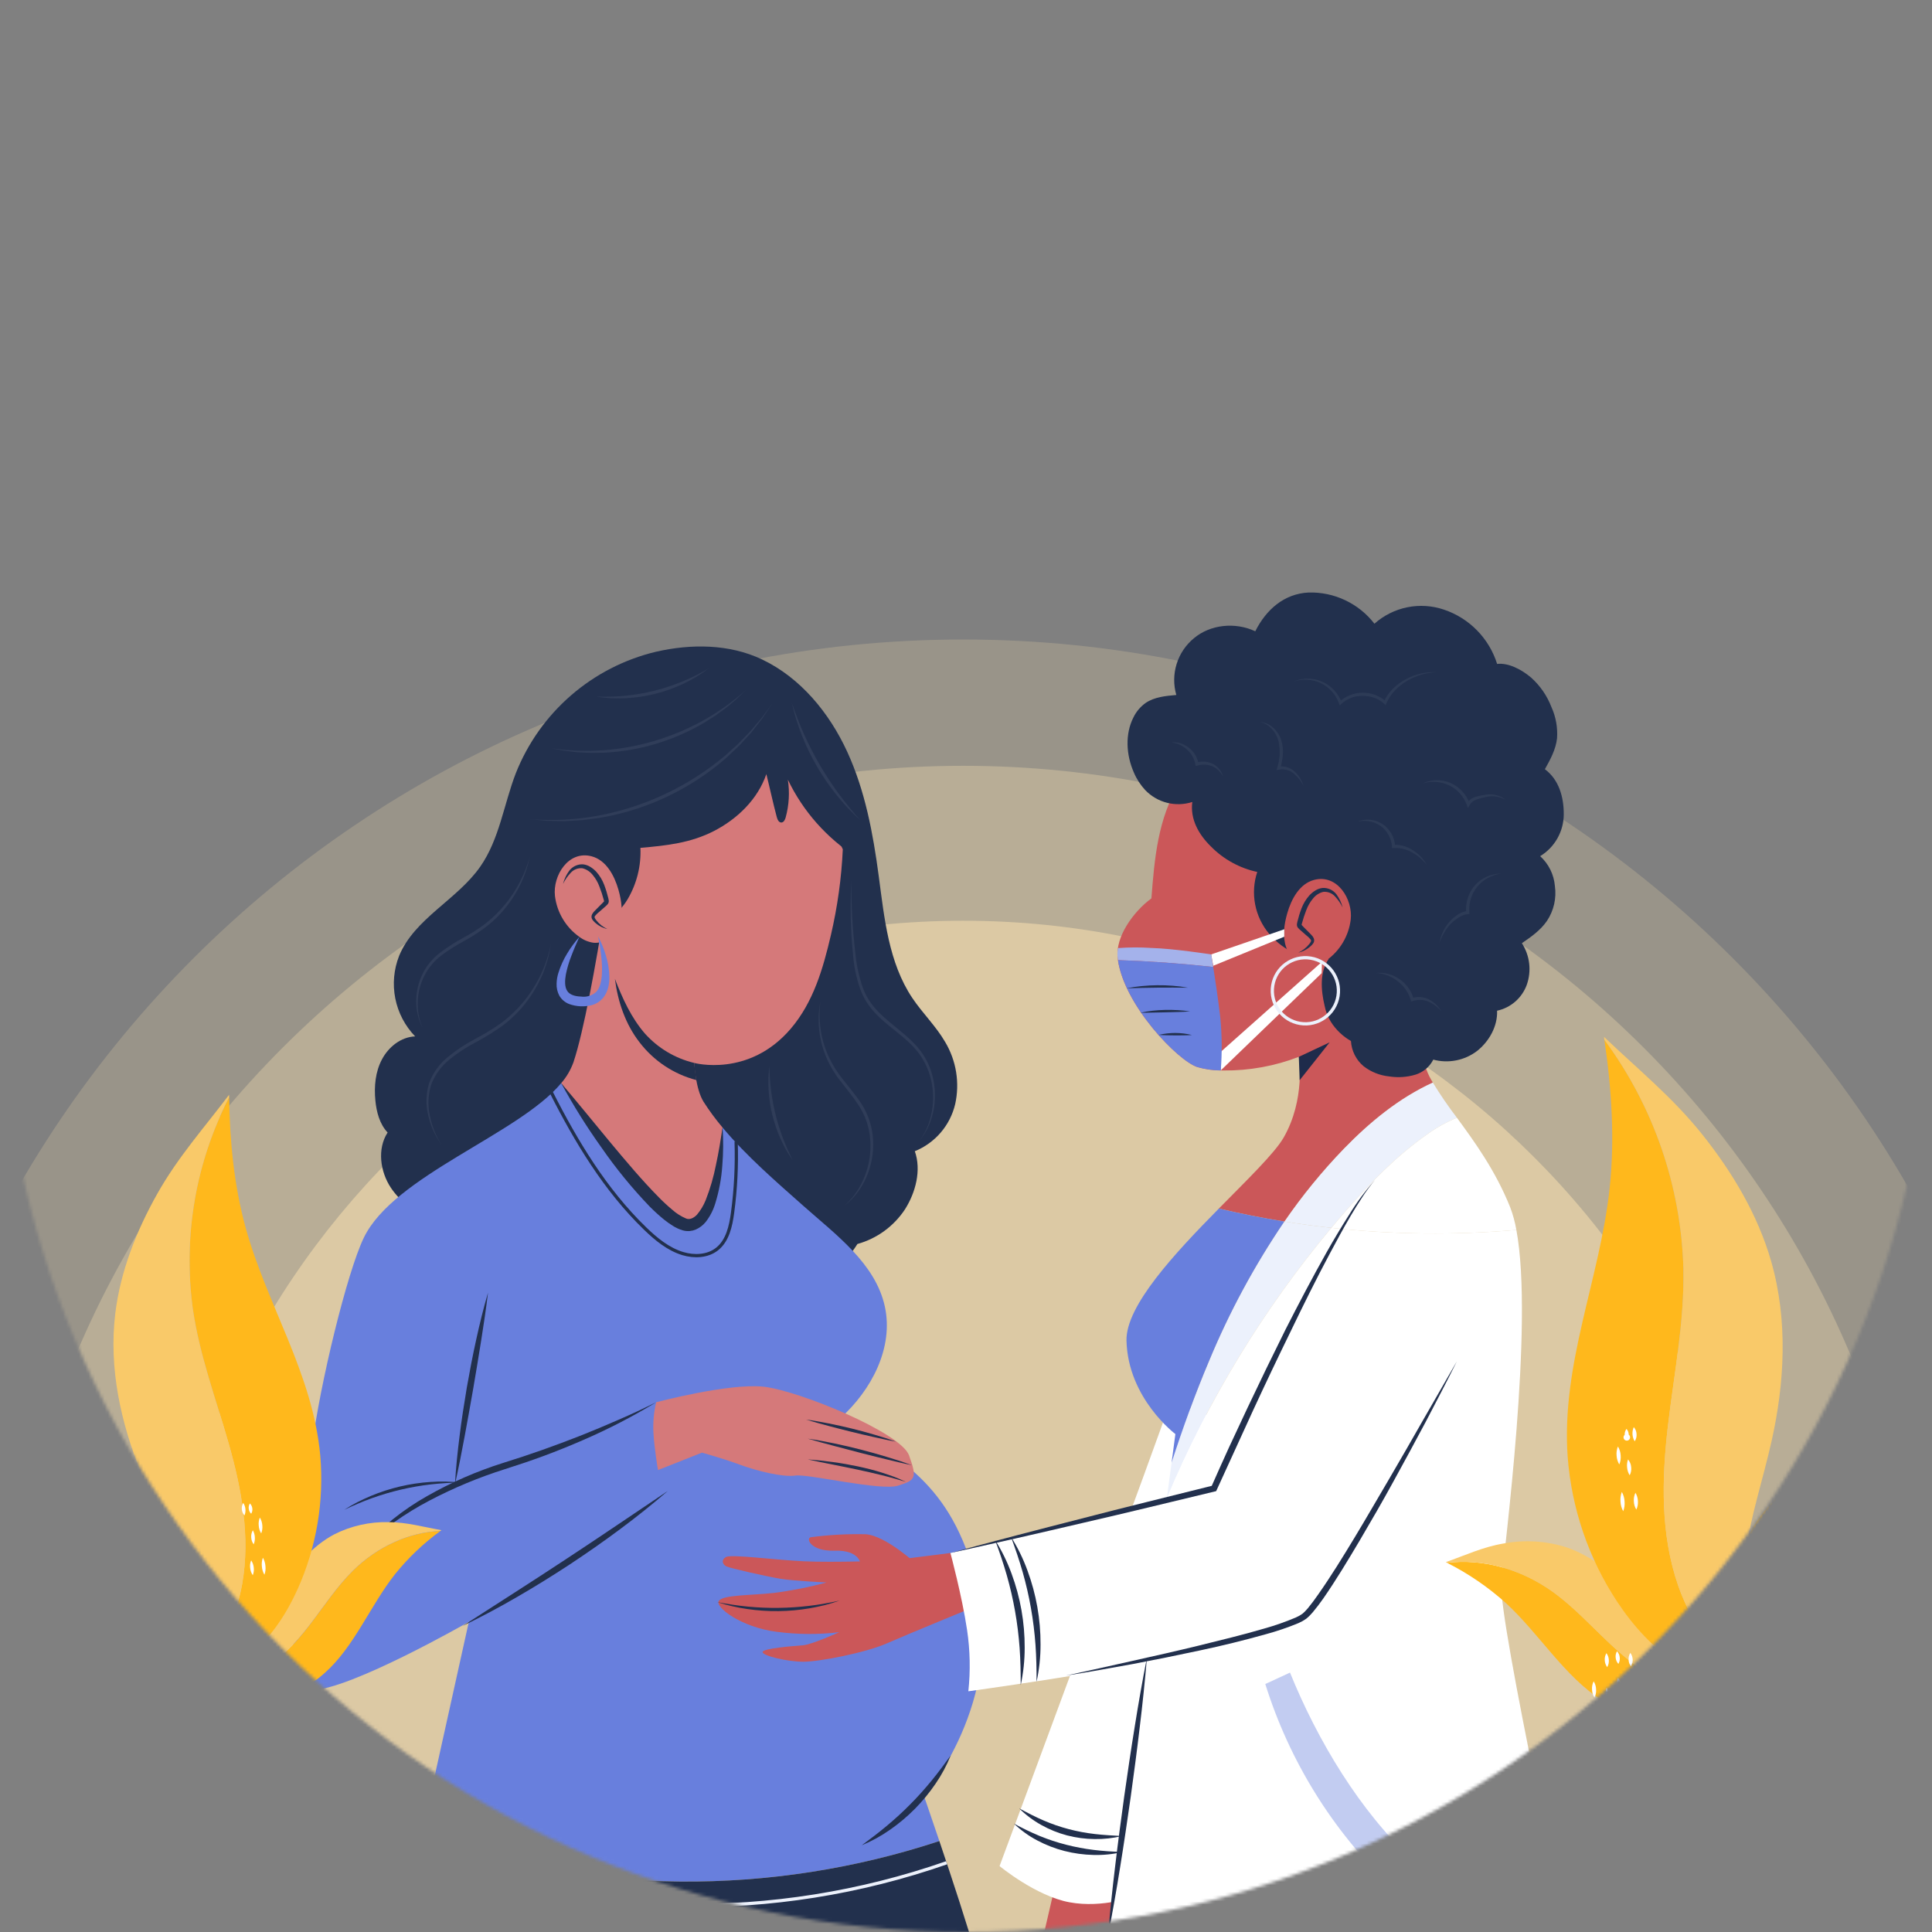 <?xml version="1.0" encoding="UTF-8"?> <svg xmlns="http://www.w3.org/2000/svg" width="600" height="600" viewBox="0 0 600 600" fill="none"><rect x="0" y="0" width="600" height="600" fill="#808080" stroke="none"/> <mask id="mask0_638_205" style="mask-type:alpha" maskUnits="userSpaceOnUse" x="0" y="0" width="600" height="600"> <circle cx="300" cy="300" r="300" fill="#C4C4C4"></circle> </mask> <g mask="url(#mask0_638_205)"> <path opacity="0.2" d="M299.119 874.844C485.857 874.844 637.238 723.463 637.238 536.725C637.238 349.987 485.857 198.606 299.119 198.606C112.381 198.606 -39 349.987 -39 536.725C-39 723.463 112.381 874.844 299.119 874.844Z" fill="#FFE6B3"></path> <path opacity="0.3" d="M299.119 835.622C464.195 835.622 598.016 701.801 598.016 536.725C598.016 371.649 464.195 237.828 299.119 237.828C134.042 237.828 0.222 371.649 0.222 536.725C0.222 701.801 134.042 835.622 299.119 835.622Z" fill="#FFE6B3"></path> <path opacity="0.5" d="M299.119 787.509C437.623 787.509 549.903 675.229 549.903 536.725C549.903 398.221 437.623 285.941 299.119 285.941C160.615 285.941 48.335 398.221 48.335 536.725C48.335 675.229 160.615 787.509 299.119 787.509Z" fill="#FFE6B3"></path> <path d="M134.585 378.258C129.193 376.84 124.503 373.504 121.394 368.876C118.055 363.864 117.089 356.762 120.376 351.715C117.907 349.084 116.926 345.382 116.576 341.791C116.148 337.413 116.567 332.83 118.644 328.954C120.722 325.077 124.529 322.047 128.924 321.861C125.782 318.606 123.643 314.516 122.762 310.08C121.881 305.643 122.295 301.046 123.955 296.838C128.754 285.221 141.934 279.456 149.139 269.156C155.097 260.64 156.452 249.832 160.189 240.133C163.879 230.817 169.757 222.527 177.327 215.962C184.897 209.397 193.935 204.751 203.679 202.416C214.612 199.905 226.478 199.962 236.612 204.773C248.627 210.477 257.579 221.412 263.129 233.499C268.678 245.586 271.135 258.846 272.894 272.03C274.645 285.146 275.964 298.946 283.33 309.938C286.495 314.662 290.674 318.677 293.527 323.595C296.991 329.396 298.104 336.301 296.64 342.896C295.869 346.156 294.328 349.185 292.148 351.728C289.968 354.272 287.21 356.257 284.106 357.518C286.174 363.397 284.385 370.288 281.057 375.557C277.596 380.817 272.346 384.645 266.28 386.334C262.465 392.377 257.065 397.257 250.667 400.441C244.755 403.433 238.142 404.782 231.554 405.487C214.498 407.313 197.158 405 180.708 400.139C164.257 395.277 151.191 382.557 134.585 378.258Z" fill="#22304D"></path> <path d="M213.945 380.457C221.561 379.732 223.783 362.361 224.403 350.17C222.259 347.635 220.285 344.959 218.497 342.161C215.999 338.194 215.566 330.096 215.566 330.096C215.566 330.096 232.534 334.753 245.571 319.478C252.584 311.261 255.587 300.91 258.045 290.39C260.088 281.644 261.325 272.729 261.739 263.757L245.047 227.983L192.863 248.168C192.863 248.168 184.493 310.691 178.093 329.891C177.237 332.274 175.943 334.477 174.278 336.385C185.307 352.876 205.574 381.255 213.945 380.457Z" fill="#D5797A"></path> <path d="M303.335 491.65C295.319 459.612 278.639 453.414 260.898 440.491C270.653 431.766 277.604 418.502 274.788 405.721C271.848 392.381 259.687 383.536 249.471 374.469C241.426 367.329 231.818 359.049 224.403 350.17C223.783 362.361 221.561 379.732 213.945 380.457C205.574 381.255 185.307 352.876 174.278 336.385C160.984 352.332 122.321 365.068 112.984 384.385C107.798 395.115 99.324 429.829 96.863 449.521C94.401 469.213 85.047 524.844 96.863 524.844C108.678 524.844 145.601 503.675 145.601 503.675L130.829 570.359C182.847 588.513 239.402 589.004 291.727 571.755C289.017 563.73 286.981 557.877 286.981 557.877C286.981 557.877 312.453 528.093 303.335 491.65Z" fill="#687FDD"></path> <path d="M130.829 570.359L122.451 608.18H303.351C300.632 598.467 295.519 582.982 291.728 571.755C239.402 589.004 182.848 588.513 130.829 570.359V570.359Z" fill="#22304D"></path> <path d="M181.487 288.588C184.243 288.078 186.86 286.99 189.166 285.397C191.472 283.804 193.415 281.742 194.868 279.345C197.744 274.507 199.142 268.933 198.887 263.31C207.05 262.598 214.476 261.812 221.76 258.059C229.045 254.305 235.352 248.162 237.996 240.406C239.128 244.937 240.033 249.227 241.232 253.741C241.438 254.514 241.857 255.458 242.657 255.439C243.401 255.422 243.8 254.573 243.998 253.857C245.047 250.039 245.278 246.043 244.676 242.13C249.377 251.928 256.71 260.226 265.855 266.097C264.675 257.307 262.901 249.025 259.169 240.98C255.056 232.113 248.953 223.511 239.919 219.779C232.09 216.545 223.129 217.433 214.992 219.786C209.672 221.171 204.67 223.57 200.26 226.851C193.961 231.819 189.924 239.102 186.82 246.499C182.433 256.612 179.884 267.426 179.292 278.434C179.279 281.938 180.028 285.403 181.487 288.588V288.588Z" fill="#22304D"></path> <path d="M172.345 278.234C172.649 280.767 173.482 283.209 174.789 285.401C176.096 287.592 177.849 289.485 179.933 290.957C181.21 291.922 182.712 292.548 184.297 292.775C187.871 293.135 191.193 290.293 192.383 286.904C193.573 283.514 193.047 279.759 192.059 276.305C190.783 271.84 188.222 267.119 183.732 265.932C176.494 264.019 171.634 271.97 172.345 278.234Z" fill="#D5797A"></path> <path d="M174.854 274.51C175.223 273.045 175.869 271.664 176.757 270.441C177.251 269.784 177.898 269.257 178.641 268.905C179.385 268.553 180.203 268.388 181.024 268.423C181.858 268.507 182.66 268.786 183.365 269.238C184.046 269.661 184.667 270.174 185.212 270.762C186.245 271.936 187.061 273.285 187.621 274.745C188.153 276.151 188.594 277.588 188.944 279.05C189.006 279.276 189.046 279.508 189.062 279.742C189.081 280.078 188.993 280.411 188.81 280.694C188.544 281.031 188.24 281.335 187.905 281.603C187.359 282.097 186.803 282.58 186.244 283.059C185.708 283.467 185.219 283.934 184.786 284.449C184.72 284.538 184.679 284.642 184.665 284.752C184.652 284.862 184.667 284.973 184.71 285.075C184.856 285.367 185.039 285.639 185.254 285.885C186.157 287.018 187.315 287.923 188.633 288.524C187.152 288.186 185.788 287.457 184.684 286.412C184.376 286.139 184.11 285.823 183.893 285.474C183.769 285.246 183.701 284.991 183.696 284.731C183.69 284.471 183.747 284.214 183.86 283.98C184.053 283.595 184.311 283.246 184.624 282.95L185.398 282.158C185.911 281.63 186.428 281.106 186.955 280.592C187.183 280.388 187.395 280.165 187.588 279.927C187.609 279.873 187.595 279.915 187.594 279.827C187.572 279.695 187.539 279.566 187.496 279.439C187.126 278.047 186.678 276.677 186.153 275.335C185.677 274.035 184.981 272.825 184.098 271.759C183.29 270.714 182.156 269.97 180.876 269.645C180.222 269.58 179.563 269.666 178.947 269.894C178.332 270.123 177.776 270.489 177.324 270.965C176.32 272.01 175.486 273.206 174.854 274.51V274.51Z" fill="#22304D"></path> <path d="M185.744 290.824C186.752 292.71 187.565 294.694 188.169 296.746C188.815 298.838 189.176 301.008 189.242 303.197C189.283 304.354 189.165 305.51 188.892 306.635C188.598 307.865 188.029 309.012 187.228 309.99C186.361 310.994 185.224 311.728 183.953 312.107C181.583 312.752 179.072 312.649 176.762 311.813C175.472 311.318 174.39 310.396 173.695 309.202C173.089 308.05 172.8 306.757 172.858 305.457C172.888 304.299 173.085 303.151 173.443 302.049C174.095 299.965 175.002 297.97 176.144 296.109C177.244 294.277 178.512 292.552 179.933 290.957C179.059 292.895 178.206 294.811 177.48 296.76C176.727 298.652 176.145 300.607 175.738 302.603C175.391 304.517 175.34 306.534 176.158 307.739C176.89 308.923 178.57 309.451 180.462 309.493C181.291 309.611 182.135 309.546 182.935 309.303C183.736 309.06 184.474 308.645 185.098 308.087C186.226 306.967 186.699 305.053 186.891 303.115C187.037 301.09 186.98 299.055 186.721 297.041C186.509 294.976 186.141 292.912 185.744 290.824Z" fill="#687FDD"></path> <path d="M215.566 330.096C209.655 328.676 204.316 325.488 200.263 320.956C196.017 316.041 193.304 310.048 190.962 303.99C191.886 311.112 194.221 318.058 198.633 323.723C203.037 329.475 209.235 333.593 216.245 335.421" fill="#22304D"></path> <g opacity="0.26"> <path opacity="0.26" d="M164.398 254.388C171.671 254.984 178.99 254.596 186.158 253.233C200.504 250.485 213.909 244.116 225.102 234.732L229.159 231.087L232.956 227.165L236.497 223.003L239.746 218.596L236.71 223.164L233.327 227.491L229.607 231.54L225.608 235.32C214.48 245.057 200.872 251.521 186.294 253.994L180.837 254.705L175.349 255.031L169.857 254.92L164.398 254.388Z" fill="#ECF1FC"></path> <path opacity="0.26" d="M245.938 218.386C247.09 221.735 248.351 225.032 249.801 228.242C252.696 234.661 256.256 240.759 260.423 246.435L262.012 248.547L263.667 250.609L265.359 252.647C265.948 253.305 266.53 253.971 267.105 254.646C266.452 254.049 265.805 253.443 265.164 252.829L263.295 250.935L261.519 248.951L259.808 246.908C255.343 241.353 251.731 235.164 249.09 228.544C247.762 225.25 246.708 221.853 245.938 218.386V218.386Z" fill="#ECF1FC"></path> <path opacity="0.26" d="M231.607 214.331L228.661 217.166L225.526 219.802L222.209 222.211L218.749 224.418C209.272 230.03 198.566 233.237 187.565 233.761L183.461 233.819L179.365 233.63L175.298 233.151L171.278 232.402L175.33 232.885L179.395 233.136L183.46 233.182L187.518 232.987C198.345 232.163 208.867 229.012 218.364 223.749C223.111 221.105 227.552 217.947 231.607 214.331Z" fill="#ECF1FC"></path> <path opacity="0.26" d="M219.977 207.646C217.535 209.511 214.898 211.104 212.112 212.399C206.52 215.028 200.467 216.536 194.295 216.839L191.99 216.889L189.687 216.838L187.395 216.644C186.634 216.55 185.876 216.445 185.12 216.329C185.886 216.335 186.65 216.351 187.41 216.377L189.694 216.344L191.971 216.253L194.238 216.065C200.272 215.461 206.188 213.988 211.801 211.692C214.613 210.528 217.345 209.176 219.977 207.646Z" fill="#ECF1FC"></path> <path opacity="0.26" d="M264.407 273.577C264.346 281.074 264.76 288.567 265.645 296.012C265.989 299.715 266.782 303.362 268.007 306.873C268.656 308.592 269.536 310.215 270.622 311.697C271.731 313.171 272.986 314.529 274.368 315.75C277.099 318.263 280.175 320.448 282.921 323.076C284.316 324.382 285.562 325.838 286.638 327.416C287.687 329.017 288.528 330.745 289.139 332.559C289.724 334.372 290.108 336.245 290.283 338.142C290.427 340.036 290.367 341.94 290.106 343.821C289.796 345.689 289.282 347.517 288.573 349.272C287.828 351.003 286.87 352.635 285.723 354.13C286.774 352.581 287.647 350.919 288.324 349.174C288.952 347.42 289.385 345.603 289.616 343.755C289.822 341.911 289.833 340.05 289.649 338.204C289.434 336.367 289.017 334.559 288.406 332.813C287.765 331.087 286.929 329.439 285.914 327.903C284.862 326.387 283.646 324.991 282.289 323.741C279.589 321.195 276.502 319.043 273.689 316.494C272.268 315.217 270.98 313.8 269.844 312.263C268.722 310.705 267.816 309.002 267.151 307.201C265.908 303.615 265.144 299.882 264.878 296.096C264.119 288.614 263.962 281.084 264.407 273.577V273.577Z" fill="#ECF1FC"></path> <path opacity="0.26" d="M254.783 311.05C254.408 313.952 254.442 316.892 254.883 319.785C255.298 322.663 256.122 325.467 257.33 328.112C257.943 329.421 258.636 330.693 259.404 331.918C260.183 333.136 261.049 334.304 261.948 335.452C263.744 337.75 265.682 339.977 267.321 342.467C268.986 344.966 270.144 347.768 270.731 350.713C271.311 353.648 271.348 356.665 270.84 359.613C270.342 362.547 269.337 365.373 267.871 367.963C266.403 370.533 264.436 372.784 262.086 374.584C264.287 372.656 266.103 370.328 267.437 367.725C270.127 362.551 270.972 356.616 269.832 350.897C269.239 348.077 268.099 345.399 266.477 343.017C264.913 340.585 263.015 338.353 261.224 336.013C259.355 333.701 257.808 331.148 256.623 328.422C255.472 325.686 254.722 322.798 254.395 319.847C254.082 316.912 254.213 313.946 254.783 311.05V311.05Z" fill="#ECF1FC"></path> <path opacity="0.26" d="M238.941 331.075C238.988 333.614 239.165 336.149 239.47 338.67C240.103 343.684 241.322 348.607 243.101 353.338L243.793 355.105L244.55 356.848L245.336 358.585C245.624 359.151 245.904 359.724 246.174 360.304C245.425 359.267 244.765 358.172 244.108 357.071L243.213 355.37L242.384 353.633C240.279 348.929 239.032 343.886 238.701 338.743C238.523 336.185 238.604 333.616 238.941 331.075V331.075Z" fill="#ECF1FC"></path> <path opacity="0.26" d="M171.073 293.251C170.602 296.533 169.708 299.741 168.414 302.794C167.085 305.847 165.385 308.725 163.355 311.364C161.314 314.009 158.93 316.371 156.266 318.387C153.576 320.335 150.753 322.094 147.819 323.651C144.915 325.156 142.171 326.95 139.628 329.006C137.105 331.042 135.154 333.699 133.967 336.715C132.959 339.816 132.789 343.128 133.475 346.316C134.068 349.555 135.29 352.647 137.073 355.417C135.11 352.727 133.721 349.663 132.99 346.414C132.187 343.134 132.271 339.7 133.233 336.463C134.392 333.272 136.395 330.455 139.028 328.311C141.599 326.189 144.379 324.333 147.325 322.773C150.237 321.263 153.04 319.553 155.715 317.655C158.326 315.692 160.688 313.418 162.75 310.884C166.904 305.762 169.759 299.713 171.073 293.251V293.251Z" fill="#ECF1FC"></path> <path opacity="0.26" d="M164.541 266.017C163.976 268.801 163.092 271.51 161.904 274.091C160.694 276.675 159.198 279.115 157.445 281.366C155.697 283.634 153.681 285.68 151.439 287.461C149.19 289.215 146.802 290.784 144.299 292.152C141.821 293.464 139.444 294.96 137.188 296.625C134.965 298.301 133.144 300.452 131.857 302.92C130.571 305.389 129.85 308.113 129.749 310.895C129.677 312.294 129.758 313.697 129.994 315.078C130.248 316.464 130.645 317.82 131.179 319.125C129.899 316.567 129.24 313.743 129.255 310.883C129.271 307.998 129.927 305.152 131.175 302.551C132.447 299.942 134.311 297.666 136.618 295.905C138.892 294.185 141.293 292.637 143.799 291.277C146.274 289.96 148.639 288.444 150.869 286.744C153.065 285.012 155.068 283.047 156.842 280.883C160.426 276.525 163.05 271.459 164.541 266.017V266.017Z" fill="#ECF1FC"></path> </g> <path d="M174.279 336.385C179.38 342.382 184.306 348.46 189.28 354.473C194.27 360.458 199.278 366.449 204.66 371.897C205.98 373.245 207.369 374.524 208.82 375.729C210.088 376.865 211.538 377.779 213.111 378.431C214.126 378.842 215.392 378.357 216.469 377.209C217.593 375.859 218.501 374.343 219.16 372.715C220.557 369.154 221.627 365.474 222.357 361.719C223.187 357.922 223.807 354.062 224.404 350.17C224.671 354.112 224.642 358.069 224.317 362.007C224.041 366.02 223.298 369.987 222.104 373.829C221.47 375.904 220.458 377.843 219.118 379.549C218.312 380.522 217.295 381.297 216.143 381.816C215.827 381.943 215.505 382.054 215.178 382.148C214.841 382.211 214.5 382.267 214.159 382.315C213.452 382.367 212.742 382.296 212.061 382.104C210.944 381.778 209.88 381.29 208.904 380.657C208.008 380.099 207.145 379.49 206.32 378.831C204.744 377.552 203.238 376.189 201.808 374.748C196.319 369.037 191.297 362.895 186.791 356.381C182.215 349.979 178.036 343.301 174.279 336.385V336.385Z" fill="#22304D"></path> <path d="M203.778 435.484C203.778 435.484 226.259 429.508 237.073 430.646C247.886 431.784 279.758 444.874 282.319 451.989C284.881 459.103 284.311 459.672 278.905 461.38C273.498 463.087 251.017 457.68 247.033 458.249C243.049 458.818 235.081 456.826 229.674 454.834C224.267 452.843 218.006 451.135 218.006 451.135L204.347 456.542C204.347 456.542 203.209 449.997 202.924 444.874C202.763 441.72 203.051 438.558 203.778 435.484V435.484Z" fill="#D5797A"></path> <path d="M250.855 453.235C253.469 453.404 256.067 453.7 258.66 454.055C261.254 454.399 263.832 454.862 266.397 455.394C268.957 455.95 271.506 456.575 274.005 457.373C275.253 457.777 276.494 458.2 277.723 458.653C278.939 459.145 280.154 459.635 281.332 460.209C280.701 460.032 280.075 459.844 279.453 459.65L277.568 459.123C276.315 458.767 275.058 458.43 273.794 458.12C271.267 457.503 268.735 456.91 266.187 456.38C263.645 455.827 261.086 455.341 258.531 454.816C255.974 454.304 253.409 453.815 250.855 453.235Z" fill="#22304D"></path> <path d="M250.855 446.791C253.621 447.17 256.358 447.695 259.086 448.262C261.817 448.819 264.524 449.478 267.225 450.158C269.92 450.862 272.609 451.588 275.272 452.408L279.261 453.655C280.578 454.111 281.904 454.539 283.21 455.032C281.841 454.759 280.489 454.426 279.128 454.131L275.069 453.156C272.361 452.514 269.67 451.815 266.975 451.134L258.907 449.013C256.221 448.29 253.533 447.576 250.855 446.791Z" fill="#22304D"></path> <path d="M250.34 440.865C252.728 441.177 255.092 441.612 257.449 442.078C259.809 442.533 262.149 443.079 264.484 443.639C266.814 444.223 269.14 444.824 271.442 445.514L274.891 446.563C276.029 446.952 277.176 447.311 278.304 447.735C277.116 447.531 275.945 447.268 274.764 447.04L271.248 446.265C268.903 445.753 266.575 445.179 264.244 444.618C261.918 444.034 259.589 443.463 257.274 442.83C254.957 442.208 252.639 441.583 250.34 440.865Z" fill="#22304D"></path> <path d="M143.709 504.94L159.756 494.623C165.093 491.18 170.432 487.746 175.723 484.24C181.034 480.766 186.299 477.221 191.572 473.68L207.397 463.025C202.577 467.191 197.605 471.171 192.482 474.965C187.38 478.778 182.142 482.408 176.831 485.924C171.499 489.409 166.093 492.784 160.572 495.962C155.067 499.163 149.445 502.156 143.709 504.94Z" fill="#22304D"></path> <path d="M203.778 435.484C196.453 439.944 188.824 443.886 180.948 447.282C177.018 449 173.033 450.595 169.013 452.098C167.006 452.86 164.969 453.537 162.944 454.248L156.838 456.25C148.733 458.804 140.872 462.077 133.349 466.03C125.799 469.993 118.809 474.942 112.563 480.748C118.316 474.329 125.078 468.893 132.583 464.655C140.075 460.388 147.998 456.928 156.22 454.331C164.389 451.812 172.4 448.955 180.345 445.834C184.305 444.25 188.247 442.616 192.153 440.892C196.078 439.205 199.941 437.382 203.778 435.484Z" fill="#22304D"></path> <path d="M143.071 460.419C139.94 460.456 136.812 460.65 133.701 461.003C127.502 461.73 121.406 463.16 115.53 465.264L113.335 466.082L111.167 466.976L109.011 467.91C108.306 468.251 107.594 468.582 106.876 468.904C107.541 468.486 108.212 468.075 108.889 467.672L110.957 466.529L113.085 465.497L115.25 464.541C121.101 462.113 127.31 460.658 133.63 460.234C136.776 460.009 139.936 460.071 143.071 460.419V460.419Z" fill="#22304D"></path> <path d="M141.288 460.994C141.575 455.948 142.1 450.93 142.732 445.928C143.352 440.923 144.128 435.941 144.965 430.97C145.839 426.005 146.777 421.051 147.868 416.127C148.947 411.202 150.135 406.298 151.557 401.449C150.958 406.467 150.202 411.446 149.415 416.419C148.64 421.393 147.789 426.352 146.951 431.312C146.076 436.267 145.218 441.224 144.281 446.17C143.357 451.119 142.402 456.065 141.288 460.994Z" fill="#22304D"></path> <path d="M295.261 545.146C294.015 548.26 292.425 551.225 290.52 553.986C286.729 559.562 281.946 564.395 276.409 568.244C273.667 570.176 270.718 571.795 267.615 573.071C270.307 571.088 272.933 569.098 275.455 566.992C277.966 564.876 280.398 562.682 282.687 560.344C285.003 558.033 287.173 555.58 289.264 553.048C291.345 550.506 293.308 547.858 295.261 545.146Z" fill="#22304D"></path> <path d="M171.179 339.194C178.951 354.55 187.964 369.545 200.329 381.517C203.737 384.817 207.524 387.949 212.067 389.317C215.592 390.379 219.698 390.211 222.611 387.958C225.955 385.371 226.945 380.81 227.507 376.619C228.486 369.302 228.857 361.916 228.615 354.538" stroke="#22304D" stroke-width="1.008" stroke-miterlimit="10"></path> <path d="M128.515 575.346C181.518 596.132 240.212 597.252 293.969 578.502" stroke="#ECF1FC" stroke-width="1.008" stroke-miterlimit="10"></path> <path d="M327.86 584.718L322.393 608.324H343.4L347.241 585.96L327.86 584.718Z" fill="#CB5759"></path> <path d="M363.541 434.903C363.541 436.454 310.422 579.527 310.422 579.527C310.422 579.527 321.666 588.833 332.135 590.771C342.604 592.71 352.685 588.833 352.685 588.833L374.785 439.556L363.541 434.903Z" fill="white"></path> <path d="M417.4 356.672C410.603 363.703 404.404 371.288 398.867 379.349C403.715 380.129 408.581 380.786 413.464 381.319C415.048 379.426 416.652 377.549 418.275 375.689C425.814 367.085 433.866 358.821 443.241 352.265C446.098 350.189 449.196 348.465 452.467 347.133C449.774 343.616 447.27 339.958 444.966 336.175C434.517 340.938 425.428 348.415 417.4 356.672Z" fill="#ECF1FC"></path> <path d="M418.275 375.689C416.648 377.546 415.044 379.422 413.464 381.319C432.549 383.413 451.794 383.628 470.921 381.963C470.509 379.574 469.87 377.229 469.013 374.962C464.448 363.55 457.96 354.631 452.466 347.133C449.195 348.465 446.097 350.189 443.24 352.265C433.866 358.821 425.814 367.085 418.275 375.689Z" fill="white"></path> <path d="M398.867 379.349C389.616 392.954 381.78 407.469 375.481 422.668C371.108 433.01 367.307 443.569 363.845 454.248L362.375 465.316C375.113 434.922 392.334 406.609 413.464 381.319C408.583 380.784 403.717 380.128 398.867 379.349Z" fill="#ECF1FC"></path> <path d="M466.252 491.832C467.095 481.297 476.425 411.338 470.921 381.963C451.794 383.628 432.549 383.413 413.464 381.319C392.335 406.609 375.114 434.922 362.375 465.316L343.4 608.18H488.338C488.338 608.18 465.332 503.335 466.252 491.832Z" fill="white"></path> <path d="M417.4 356.672C425.428 348.415 434.516 340.938 444.966 336.175C443.317 333.567 442.259 330.63 441.866 327.57C440.946 316.066 439.105 236.466 439.105 236.466L366.201 243.523C359.633 253.919 358.519 266.733 357.582 278.995C351.849 283.21 346.388 291.012 347.088 297.412C348.664 311.826 365.876 329.542 371.905 331.404C374.551 332.144 377.29 332.496 380.037 332.449C388.01 332.519 395.924 331.08 403.362 328.209C403.362 328.209 405.517 341.373 398.615 353.336C395.874 358.087 387.545 366.177 378.529 375.326C385.258 376.908 392.037 378.249 398.867 379.349C404.404 371.288 410.603 363.703 417.4 356.672V356.672Z" fill="#CB5759"></path> <path d="M398.866 379.349C392.042 378.252 385.262 376.911 378.528 375.326C364.84 389.218 349.564 405.554 349.842 416.373C350.302 434.317 365.026 445.36 365.026 445.36L363.845 454.249C367.307 443.569 371.108 433.01 375.481 422.668C381.78 407.469 389.616 392.954 398.866 379.349V379.349Z" fill="#687FDD"></path> <path d="M390.448 270.79C389.372 274.048 389.149 277.527 389.801 280.896C390.453 284.264 391.957 287.409 394.171 290.031C398.674 295.381 406.046 298.872 412.645 297.79C409.825 301.83 410.187 307.436 411.393 312.448C411.734 314.201 412.396 315.875 413.345 317.387C414.902 319.831 417.032 321.858 419.549 323.293C419.635 324.789 420.024 326.252 420.693 327.593C421.362 328.934 422.296 330.125 423.44 331.094C425.741 332.888 428.503 333.996 431.406 334.29C434.155 334.727 436.967 334.535 439.632 333.729C440.809 333.356 441.901 332.753 442.843 331.954C443.785 331.156 444.559 330.178 445.12 329.078C447.445 329.697 449.881 329.776 452.241 329.308C454.601 328.84 456.823 327.837 458.735 326.377C462.421 323.455 465.129 318.751 464.931 313.885C467.023 313.434 468.965 312.461 470.578 311.055C472.191 309.649 473.421 307.858 474.153 305.848C474.905 303.719 475.159 301.446 474.896 299.204C474.632 296.962 473.857 294.81 472.631 292.914C475.532 290.941 478.461 288.869 480.438 285.968C482.554 282.788 483.425 278.941 482.886 275.159C482.588 271.602 480.954 268.289 478.312 265.888C480.537 264.536 482.378 262.637 483.661 260.372C484.943 258.107 485.624 255.551 485.639 252.948C485.677 247.642 484.182 242.143 479.778 238.89C481.458 235.881 483.17 232.774 483.555 229.277C483.786 225.953 483.188 222.624 481.813 219.589C480.463 216.073 478.294 212.929 475.486 210.419C472.618 207.991 468.525 205.769 464.945 206.191C463.719 202.276 461.584 198.706 458.713 195.774C455.843 192.842 452.319 190.631 448.43 189.323C444.766 188.078 440.837 187.828 437.044 188.596C433.252 189.364 429.73 191.124 426.839 193.697C424.434 190.587 421.328 188.089 417.775 186.406C414.223 184.722 410.323 183.901 406.393 184.009C398.762 184.389 393.187 189.356 389.837 196.049C383.526 193.096 375.82 193.97 370.78 198.21C368.249 200.293 366.384 203.072 365.412 206.202C364.441 209.333 364.406 212.68 365.313 215.83C361.999 216.119 358.541 216.457 355.842 218.268C354.198 219.426 352.875 220.982 351.998 222.791C349.385 227.908 349.693 234.393 352.135 239.922C352.986 241.93 354.181 243.775 355.665 245.373C357.511 247.296 359.86 248.661 362.444 249.314C365.028 249.966 367.743 249.88 370.281 249.064C369.589 254.317 372.161 259.083 376.116 262.936C380.027 266.892 385.008 269.622 390.448 270.79V270.79Z" fill="#22304D"></path> <path d="M419.48 285.565C419.176 288.099 418.343 290.54 417.036 292.732C415.729 294.923 413.977 296.816 411.892 298.288C410.615 299.253 409.113 299.879 407.528 300.106C403.954 300.466 400.633 297.625 399.443 294.235C398.252 290.845 398.779 287.09 399.766 283.636C401.043 279.171 403.603 274.45 408.093 273.263C415.332 271.35 420.192 279.301 419.48 285.565Z" fill="#CB5759"></path> <path d="M416.972 281.841C416.339 280.537 415.506 279.341 414.502 278.296C414.049 277.82 413.494 277.454 412.879 277.225C412.263 276.997 411.604 276.911 410.95 276.976C409.67 277.301 408.536 278.045 407.728 279.09C406.844 280.157 406.149 281.366 405.672 282.666C405.148 284.008 404.7 285.378 404.329 286.77C404.287 286.897 404.254 287.026 404.232 287.158C404.23 287.246 404.216 287.204 404.238 287.258C404.431 287.496 404.643 287.719 404.871 287.924C405.397 288.438 405.914 288.961 406.427 289.49L407.202 290.281C407.514 290.578 407.773 290.926 407.965 291.312C408.079 291.545 408.135 291.803 408.13 292.062C408.124 292.322 408.057 292.577 407.933 292.805C407.716 293.154 407.449 293.47 407.142 293.743C406.038 294.788 404.674 295.517 403.192 295.856C404.511 295.254 405.668 294.35 406.572 293.216C406.787 292.97 406.97 292.698 407.116 292.406C407.158 292.304 407.174 292.193 407.16 292.083C407.147 291.973 407.105 291.869 407.039 291.78C406.606 291.265 406.117 290.798 405.581 290.39C405.022 289.911 404.467 289.428 403.921 288.934C403.586 288.667 403.282 288.362 403.015 288.026C402.833 287.743 402.745 287.409 402.763 287.073C402.779 286.839 402.819 286.607 402.882 286.381C403.231 284.92 403.673 283.482 404.204 282.076C404.765 280.616 405.581 279.267 406.614 278.093C407.159 277.505 407.78 276.993 408.46 276.569C409.166 276.118 409.968 275.839 410.801 275.754C411.623 275.719 412.441 275.885 413.184 276.236C413.928 276.588 414.574 277.115 415.069 277.772C415.957 278.995 416.603 280.376 416.972 281.841V281.841Z" fill="#22304D"></path> <path d="M398.841 288.599L376.146 296.4L376.79 299.927L398.841 290.904V288.599Z" fill="white"></path> <path d="M410.544 298.705L379.203 326.581L379.118 332.422L410.451 302.225L410.544 298.705Z" fill="white"></path> <path d="M376.146 296.401C376.146 296.401 364.425 294.573 357.51 294.396C354.072 294.163 350.621 294.178 347.184 294.443C347.024 295.424 346.991 296.422 347.087 297.412C347.115 297.663 347.158 297.918 347.195 298.172C357.079 298.506 366.94 299.213 376.779 300.296C376.403 297.915 376.146 296.401 376.146 296.401Z" fill="#A4B2EB"></path> <path d="M376.779 300.296C366.949 299.215 357.088 298.507 347.195 298.172C349.273 312.442 365.981 329.574 371.905 331.404C374.252 332.071 376.679 332.414 379.119 332.422C379.551 326.982 379.506 321.514 378.983 316.082C378.324 310.367 377.392 304.177 376.779 300.296Z" fill="#687FDD"></path> <path d="M349.893 306.928C351.456 306.607 353.036 306.374 354.625 306.228C356.212 306.062 357.808 305.995 359.404 305.97C360.999 305.962 362.596 305.996 364.187 306.129C365.779 306.243 367.363 306.445 368.932 306.734L364.163 306.711L359.411 306.726L354.66 306.806L349.893 306.928Z" fill="#22304D"></path> <path d="M354.148 314.548C355.408 314.233 356.689 314.011 357.981 313.882C359.269 313.73 360.564 313.669 361.859 313.632C363.153 313.614 364.448 313.62 365.741 313.705C367.035 313.77 368.325 313.905 369.606 314.108C368.31 314.206 367.021 314.242 365.733 314.287L361.874 314.388L354.148 314.548Z" fill="#22304D"></path> <path d="M359.863 321.4C363.249 320.584 366.781 320.595 370.162 321.432C368.423 321.564 366.721 321.547 365.012 321.552C363.304 321.535 361.601 321.54 359.863 321.4Z" fill="#22304D"></path> <path d="M415.533 309.339C416.441 303.741 412.639 298.467 407.041 297.558C401.443 296.65 396.169 300.451 395.26 306.049C394.352 311.648 398.153 316.922 403.752 317.831C409.35 318.739 414.624 314.937 415.533 309.339Z" stroke="#ECF1FC" stroke-width="1.008" stroke-miterlimit="10"></path> <path d="M403.361 328.209L412.933 323.712L403.624 335.458L403.361 328.209Z" fill="#1E2B4B"></path> <path d="M295.163 482.293L276.558 484.651C276.558 484.651 258.907 485.313 249.641 484.872C240.374 484.43 227.091 482.625 225.465 483.554C223.84 484.483 224.42 485.876 225.581 486.457C226.742 487.037 238.121 489.592 242.301 490.288C246.481 490.985 256.698 491.449 256.698 491.449C251.322 492.905 245.852 493.991 240.327 494.7C232.78 495.513 224.652 495.281 223.259 497.139C221.866 498.996 230.11 505.382 241.256 506.776C247.689 507.628 254.203 507.667 260.646 506.892C260.646 506.892 252.17 510.723 249.383 510.955C246.597 511.188 236.96 511.884 236.844 513.045C236.728 514.207 244.507 516.064 249.5 516.064C254.492 516.064 268.774 513.278 275.392 510.375C282.01 507.472 302.097 499.229 302.097 499.229L295.163 482.293Z" fill="#CB5759"></path> <path d="M284.796 485.876C284.796 485.876 275.043 476.82 268.773 476.471C263.107 476.346 257.44 476.657 251.822 477.4C250.196 477.632 251.589 481.812 259.252 481.58C266.916 481.348 267.264 485.644 267.264 485.644L284.796 485.876Z" fill="#CB5759"></path> <path d="M222.779 497.549C225.929 498.152 229.084 498.646 232.256 498.946C238.596 499.55 244.983 499.471 251.306 498.709L253.676 498.395L256.036 498.003L258.394 497.572C259.174 497.397 259.958 497.234 260.746 497.08C259.988 497.34 259.226 497.59 258.459 497.831L256.139 498.486L253.788 499.022L251.418 499.477C245.051 500.559 238.555 500.638 232.164 499.713C228.979 499.265 225.839 498.541 222.779 497.549V497.549Z" fill="#22304D"></path> <path d="M377.011 462.26L295.164 482.293C295.164 482.293 298.789 495.777 300.34 506.246C301.275 512.537 301.406 518.921 300.728 525.245C300.728 525.245 342.991 519.429 363.541 514.776C377.629 511.401 391.486 507.127 405.028 501.981L377.011 462.26Z" fill="white"></path> <path d="M295.164 482.293C301.938 480.431 308.735 478.668 315.522 476.862C322.311 475.062 329.122 473.353 335.92 471.593C342.721 469.844 349.52 468.086 356.339 466.412L376.782 461.326L376.132 461.871C377.958 457.735 379.795 453.613 381.674 449.506L387.413 437.236C391.276 429.073 395.22 420.948 399.246 412.861C403.349 404.813 407.544 396.809 411.976 388.933C414.194 384.996 416.518 381.12 418.947 377.304C421.306 373.444 424.009 369.806 427.024 366.434C425.576 368.162 424.238 369.979 423.017 371.875C421.771 373.75 420.598 375.675 419.451 377.614C417.161 381.495 415.037 385.472 412.911 389.445C408.672 397.401 404.671 405.485 400.761 413.611C396.799 421.711 392.925 429.856 389.138 438.043L377.89 462.65L377.691 463.086L377.239 463.195L356.759 468.125C349.937 469.79 343.095 471.371 336.255 472.96C329.412 474.539 322.582 476.168 315.729 477.707C308.875 479.24 302.032 480.816 295.164 482.293Z" fill="#22304D"></path> <path d="M331.085 520.366C337.954 518.843 344.833 517.382 351.686 515.803C358.55 514.284 365.406 512.729 372.233 511.067C379.049 509.374 385.885 507.745 392.601 505.766C395.943 504.829 399.223 503.682 402.422 502.333L403.536 501.77C403.876 501.562 404.208 501.365 404.52 501.134C404.802 500.859 405.097 500.653 405.376 500.332L406.215 499.4C407.293 498.075 408.336 496.691 409.323 495.252C413.337 489.547 417.014 483.549 420.652 477.546C424.291 471.539 427.778 465.437 431.357 459.387C434.906 453.319 438.418 447.228 441.892 441.114L452.413 422.822C449.288 429.127 446.007 435.35 442.758 441.592C439.451 447.801 436.1 453.988 432.706 460.153C429.336 466.332 425.794 472.415 422.228 478.487C418.627 484.542 415.007 490.583 410.969 496.413C409.954 497.866 408.869 499.287 407.715 500.676L406.78 501.696C406.437 502.043 406.077 502.372 405.701 502.682C405.308 502.97 404.878 503.224 404.467 503.467L403.222 504.082C399.928 505.443 396.552 506.593 393.112 507.525C386.31 509.435 379.465 511.118 372.578 512.573C365.694 514.055 358.796 515.452 351.884 516.765C344.959 518.02 338.039 519.289 331.085 520.366Z" fill="#22304D"></path> <path d="M309.033 478.269C311.113 481.569 312.833 485.082 314.164 488.748C316.883 496.102 318.258 503.885 318.224 511.726C318.229 515.627 317.815 519.516 316.989 523.328C317.001 519.442 316.925 515.6 316.651 511.778C316.101 504.148 314.768 496.594 312.674 489.236C311.623 485.55 310.377 481.915 309.033 478.269Z" fill="#22304D"></path> <path d="M313.959 477.261C316.038 480.56 317.758 484.073 319.09 487.739C321.808 495.094 323.184 502.877 323.15 510.718C323.155 514.618 322.741 518.508 321.915 522.32C321.927 518.434 321.851 514.592 321.577 510.77C321.026 503.139 319.694 495.585 317.599 488.227C316.549 484.542 315.303 480.907 313.959 477.261Z" fill="#22304D"></path> <path d="M356.208 514.694C355.582 521.969 354.829 529.226 353.949 536.465C353.096 543.709 352.127 550.935 351.134 558.159C350.105 565.377 349.05 572.592 347.88 579.791C346.737 586.993 345.465 594.178 344.064 601.344C344.688 594.069 345.44 586.812 346.321 579.572C347.174 572.329 348.144 565.103 349.138 557.879C350.17 550.661 351.225 543.446 352.396 536.248C353.539 529.045 354.81 521.861 356.208 514.694Z" fill="#22304D"></path> <path opacity="0.4" d="M400.621 519.437C409.122 540.415 422.352 562.603 439.012 577.925L431.716 585.623C413.728 568.34 400.394 546.796 392.949 522.988L400.621 519.437Z" fill="#687FDD"></path> <path d="M348.453 570.196C345.667 570.867 342.808 571.184 339.944 571.139C337.055 571.109 334.181 570.727 331.385 570.002C328.59 569.264 325.898 568.175 323.376 566.761C320.869 565.367 318.562 563.639 316.52 561.625C319.041 562.962 321.525 564.25 324.075 565.351C326.611 566.449 329.226 567.352 331.899 568.053C334.573 568.754 337.295 569.263 340.042 569.574C342.805 569.897 345.603 570.045 348.453 570.196Z" fill="#22304D"></path> <path d="M348.505 575.179C345.577 575.859 342.573 576.159 339.569 576.072C336.546 576.003 333.541 575.593 330.61 574.849C327.677 574.098 324.844 573.003 322.169 571.586C319.5 570.192 317.044 568.422 314.879 566.33C317.463 567.746 320.121 569.025 322.84 570.162C325.529 571.266 328.293 572.18 331.11 572.897C333.929 573.62 336.792 574.159 339.681 574.508C342.583 574.866 345.516 575.044 348.505 575.179Z" fill="#22304D"></path> <g opacity="0.24"> <path opacity="0.24" d="M441.757 243.311C443.107 242.674 444.576 242.33 446.068 242.299C447.56 242.269 449.042 242.553 450.417 243.134C451.813 243.741 453.068 244.629 454.104 245.744C455.141 246.858 455.936 248.175 456.44 249.61L455.56 249.531C456.176 248.505 457.164 247.757 458.319 247.442C459.37 247.155 460.439 246.937 461.52 246.791C462.618 246.622 463.74 246.685 464.813 246.977C465.866 247.26 466.846 247.764 467.689 248.457C466.776 247.918 465.77 247.556 464.723 247.389C463.702 247.221 462.657 247.247 461.645 247.465C460.624 247.724 459.551 247.947 458.605 248.277C457.68 248.562 456.895 249.181 456.403 250.015L455.894 250.941L455.523 249.935C454.546 247.3 452.592 245.141 450.067 243.905C447.471 242.666 444.503 242.454 441.757 243.311V243.311Z" fill="#ECF1FC"></path> <path opacity="0.24" d="M391.328 224.24C392.84 224.331 394.273 224.946 395.381 225.979C396.519 227.008 397.374 228.312 397.864 229.766C398.329 231.22 398.511 232.749 398.4 234.271C398.295 235.769 398.016 237.25 397.567 238.683L397.035 238.088C397.96 237.941 398.907 238.009 399.802 238.285C400.671 238.587 401.467 239.067 402.14 239.695C402.797 240.297 403.36 240.996 403.808 241.766C404.257 242.516 404.63 243.309 404.92 244.134C404.12 242.624 403.039 241.28 401.736 240.175C401.109 239.661 400.378 239.291 399.593 239.091C398.808 238.891 397.989 238.866 397.193 239.018L396.455 239.168L396.661 238.422C397.536 235.707 397.663 232.805 397.027 230.024C396.649 228.664 395.95 227.415 394.988 226.382C394.016 225.31 392.739 224.563 391.328 224.24Z" fill="#ECF1FC"></path> <path opacity="0.24" d="M401.827 211.612C403.212 211.034 404.699 210.742 406.199 210.753C407.699 210.764 409.182 211.079 410.557 211.677C411.956 212.293 413.217 213.183 414.266 214.293C415.315 215.404 416.131 216.714 416.666 218.145L415.943 217.982C417.915 216.16 420.496 215.139 423.18 215.119C425.865 215.099 428.461 216.081 430.46 217.873L429.728 218.021C430.421 216.474 431.391 215.068 432.592 213.871C433.789 212.7 435.149 211.706 436.628 210.92C439.551 209.329 442.859 208.584 446.182 208.767C442.923 208.878 439.743 209.807 436.937 211.47C435.553 212.28 434.291 213.285 433.191 214.454C432.086 215.593 431.195 216.924 430.563 218.381L430.309 218.982L429.83 218.529C428.946 217.706 427.897 217.079 426.754 216.69C425.604 216.299 424.398 216.101 423.183 216.105C420.736 216.055 418.365 216.952 416.562 218.607L416.07 219.087L415.838 218.444C414.866 215.732 412.887 213.499 410.311 212.209C407.663 210.935 404.628 210.721 401.827 211.612Z" fill="#ECF1FC"></path> <path opacity="0.24" d="M421.51 255.181C422.766 254.665 424.129 254.458 425.482 254.579C426.835 254.7 428.139 255.145 429.284 255.876C430.448 256.641 431.415 257.67 432.106 258.878C432.798 260.087 433.194 261.442 433.264 262.833L432.733 262.37C434.913 262.266 437.067 262.876 438.869 264.107C440.664 265.229 442.135 266.801 443.135 268.667C441.886 267.041 440.311 265.694 438.511 264.713C436.782 263.725 434.807 263.25 432.818 263.345L432.318 263.388L432.287 262.882C432.204 261.639 431.851 260.43 431.251 259.338C430.652 258.246 429.821 257.299 428.817 256.562C427.795 255.812 426.613 255.308 425.364 255.09C424.088 254.844 422.773 254.875 421.51 255.181V255.181Z" fill="#ECF1FC"></path> <path opacity="0.24" d="M466.106 271.314C463.211 271.71 460.574 273.187 458.724 275.447C456.938 277.676 456.079 280.507 456.324 283.353L456.369 283.859L455.864 283.889C454.809 284.007 453.8 284.384 452.925 284.986C451.995 285.586 451.136 286.29 450.363 287.083C448.862 288.768 447.733 290.752 447.052 292.904C447.423 290.602 448.385 288.436 449.843 286.616C450.594 285.709 451.465 284.909 452.434 284.24C453.421 283.502 454.588 283.044 455.812 282.913L455.353 283.449C455.197 281.914 455.359 280.363 455.83 278.893C456.3 277.423 457.069 276.066 458.087 274.907C459.097 273.779 460.333 272.876 461.714 272.257C463.096 271.638 464.592 271.317 466.106 271.314V271.314Z" fill="#ECF1FC"></path> <path opacity="0.24" d="M427.441 302.165C429.996 301.915 432.555 302.6 434.643 304.094C436.796 305.578 438.358 307.772 439.055 310.292L438.446 309.958C439.334 309.689 440.265 309.585 441.19 309.652C442.111 309.725 443.008 309.985 443.825 310.416C444.627 310.825 445.36 311.356 446 311.989C446.629 312.606 447.191 313.289 447.676 314.025C447.072 313.403 446.422 312.827 445.732 312.301C445.059 311.788 444.324 311.36 443.545 311.028C442.781 310.717 441.967 310.546 441.143 310.523C440.324 310.509 439.509 310.631 438.73 310.883L438.259 311.026L438.121 310.548C437.429 308.255 436.035 306.238 434.136 304.779C432.223 303.246 429.887 302.334 427.441 302.165V302.165Z" fill="#ECF1FC"></path> <path opacity="0.24" d="M363.771 230.57C364.728 230.46 365.698 230.551 366.619 230.838C367.555 231.133 368.429 231.595 369.2 232.202C370.797 233.431 371.869 235.22 372.201 237.208L371.581 236.809C373.285 236.31 375.115 236.466 376.71 237.247C377.47 237.646 378.139 238.199 378.675 238.869C379.211 239.54 379.602 240.314 379.824 241.144C379.44 240.424 378.945 239.77 378.357 239.205C377.787 238.661 377.122 238.228 376.394 237.927C374.937 237.37 373.338 237.312 371.844 237.761L371.313 237.912L371.224 237.361C370.906 235.606 370.01 234.007 368.679 232.819C368.012 232.206 367.256 231.699 366.436 231.316C365.597 230.915 364.695 230.663 363.771 230.57V230.57Z" fill="#ECF1FC"></path> </g> <path d="M500.152 510.625C494.183 505.031 488.576 498.857 482.022 494.199C472.157 487.188 460.358 484.009 449.391 485.341C456.01 488.685 462.158 492.891 467.673 497.849C478.088 507.441 485.899 520.714 497.586 528.1C503.726 532.07 510.94 534.054 518.246 533.781C522.222 533.686 526.095 532.502 529.443 530.358C532.691 528.159 534.987 524.812 535.869 520.99C531.566 524.107 525.603 524.805 520.132 523.355C512.745 521.396 506.122 516.218 500.152 510.625Z" fill="#FFB81C"></path> <path d="M466.918 479.352C460.551 480.408 455.051 483.014 449 485.134C449.131 485.201 449.26 485.274 449.39 485.341C460.358 484.009 472.156 487.188 482.022 494.199C488.576 498.857 494.183 505.031 500.152 510.625C506.121 516.218 512.745 521.396 520.131 523.355C525.603 524.805 531.565 524.107 535.869 520.99C535.919 520.767 535.967 520.543 536.007 520.316C530.368 519.929 525.03 515.142 520.583 510.812C516.137 506.482 512.431 501.313 508.312 496.601C502.123 489.521 494.752 483.332 486.442 480.521C480.13 478.528 473.423 478.126 466.918 479.352V479.352Z" fill="#F9C969"></path> <path d="M517.96 443.081C519.852 426.808 523.105 410.771 522.799 394.118C522.104 368.437 513.538 343.588 498.26 322.934C500.532 338.347 501.508 353.928 499.892 368.991C496.861 397.245 484.826 423.412 486.849 452.355C488.053 468.467 493.362 484.003 502.268 497.483C507.339 505.13 513.61 512.043 521.066 516.62C528.126 520.953 536.315 523.047 543.743 521.545C533.625 515.663 525.421 504.552 521.251 492.644C515.621 476.569 516.068 459.354 517.96 443.081Z" fill="#FFB81C"></path> <path d="M528.7 352.375C519.44 340.764 508.722 332.122 498.129 322C498.176 322.311 498.214 322.623 498.259 322.934C513.538 343.588 522.104 368.437 522.799 394.118C523.105 410.771 519.851 426.809 517.959 443.082C516.068 459.354 515.62 476.569 521.25 492.644C525.421 504.552 533.625 515.663 543.742 521.545C544.16 521.46 544.576 521.37 544.988 521.263C538.912 509.898 540.258 495.521 541.929 483.266C543.601 471.011 547.499 459.521 550.173 447.594C554.191 429.673 555.373 410.167 550.014 391.585C545.861 377.183 537.96 363.985 528.7 352.375Z" fill="#F9C969"></path> <path d="M564.151 481.861C570.551 475.561 577.568 469.918 582.971 462.558C591.103 451.478 595.132 436.674 594.185 421.633C590.4 429.214 585.499 436.183 579.645 442.309C568.664 453.352 553.775 459.82 545.147 473.22C540.31 480.977 537.817 489.967 537.967 499.108C537.917 504.599 539.015 510.039 541.191 515.08C543.229 519.824 546.711 523.805 551.143 526.455C548.027 519.65 547.372 511.973 549.289 504.737C551.776 495.459 557.752 488.161 564.151 481.861Z" fill="#FFB81C"></path> <path d="M599.923 446.823C599.063 438.007 596.468 429.886 594.43 421.174C594.35 421.328 594.265 421.479 594.185 421.633C595.131 436.674 591.103 451.478 582.97 462.558C577.567 469.918 570.55 475.561 564.151 481.861C557.751 488.161 551.776 495.459 549.289 504.737C547.371 511.973 548.026 519.65 551.142 526.455C551.384 526.589 551.627 526.719 551.873 526.841C552.56 519.428 558.047 513.729 562.993 509.085C567.938 504.44 573.768 501.035 579.116 496.942C587.153 490.792 594.269 482.798 597.732 472.541C600.416 464.592 600.782 455.639 599.923 446.823Z" fill="#F9C969"></path> <path d="M522.96 523.887C522.489 522.16 522.346 520.361 522.538 518.581C522.673 516.795 523.148 515.052 523.938 513.445C524.078 516.954 523.749 520.465 522.96 523.887V523.887Z" fill="white"></path> <path d="M526.134 509.548C525.769 508.749 525.625 507.866 525.718 506.992C525.772 506.114 526.065 505.268 526.563 504.544C526.931 505.342 527.075 506.226 526.979 507.1C526.922 507.977 526.63 508.822 526.134 509.548Z" fill="white"></path> <path d="M529.306 520.047C528.745 519.123 528.488 518.047 528.571 516.969C528.602 515.886 528.981 514.842 529.651 513.992C529.848 514.994 529.91 516.019 529.835 517.038C529.797 518.061 529.619 519.073 529.306 520.047V520.047Z" fill="white"></path> <path d="M532.165 532.584C531.79 531.404 531.644 530.163 531.737 528.929C531.781 527.691 532.065 526.474 532.573 525.344C532.951 526.524 533.096 527.765 533.001 529C532.954 530.237 532.67 531.454 532.165 532.584V532.584Z" fill="white"></path> <path d="M533.961 517.332C533.515 516.485 533.285 515.542 533.292 514.585C533.257 513.628 533.462 512.678 533.889 511.82C534.337 512.666 534.567 513.611 534.557 514.568C534.589 515.524 534.384 516.474 533.961 517.332Z" fill="white"></path> <path d="M526.98 531.808C526.517 531.189 526.253 530.445 526.223 529.673C526.161 528.902 526.338 528.131 526.729 527.465C527.195 528.082 527.46 528.827 527.487 529.6C527.546 530.37 527.369 531.14 526.98 531.808V531.808Z" fill="white"></path> <path d="M538.231 529.595C537.713 528.611 537.41 527.528 537.344 526.417C537.232 525.31 537.36 524.192 537.719 523.139C538.24 524.122 538.542 525.206 538.606 526.317C538.716 527.424 538.588 528.542 538.231 529.595V529.595Z" fill="white"></path> <path d="M532.638 505.276C532.233 504.388 532.05 503.415 532.104 502.441C532.116 501.465 532.367 500.506 532.835 499.65C533.242 500.537 533.426 501.51 533.369 502.485C533.355 503.461 533.104 504.418 532.638 505.276V505.276Z" fill="white"></path> <path d="M538.197 510.705C537.769 509.905 537.557 509.007 537.582 508.1C537.567 507.193 537.791 506.298 538.233 505.505C538.663 506.304 538.875 507.202 538.848 508.109C538.86 509.016 538.636 509.911 538.197 510.705Z" fill="white"></path> <path d="M499.583 530.889C499.045 529.856 498.723 528.724 498.637 527.563C498.503 526.405 498.61 525.233 498.951 524.119C499.491 525.151 499.814 526.283 499.897 527.445C500.028 528.602 499.921 529.774 499.583 530.889V530.889Z" fill="white"></path> <path d="M499.132 517.744C498.669 517.125 498.405 516.381 498.376 515.609C498.315 514.838 498.492 514.067 498.884 513.401C499.349 514.018 499.613 514.764 499.64 515.536C499.699 516.307 499.521 517.077 499.132 517.744Z" fill="white"></path> <path d="M503.369 525.559C502.815 524.983 502.444 524.256 502.302 523.47C502.126 522.69 502.186 521.875 502.475 521.13C503.031 521.705 503.402 522.432 503.542 523.22C503.716 524 503.655 524.813 503.369 525.559V525.559Z" fill="white"></path> <path d="M495.175 527.229C494.705 526.473 494.444 525.607 494.418 524.717C494.354 523.829 494.529 522.94 494.926 522.143C495.399 522.898 495.66 523.765 495.682 524.655C495.744 525.543 495.569 526.431 495.175 527.229Z" fill="white"></path> <path d="M503.233 541.585C502.642 540.974 502.288 540.172 502.237 539.324C502.143 538.477 502.36 537.626 502.848 536.928C503.582 538.37 503.721 540.042 503.233 541.585V541.585Z" fill="white"></path> <path d="M505.594 533.384C505.082 532.86 504.751 532.185 504.65 531.459C504.519 530.737 504.627 529.992 504.955 529.337C505.469 529.859 505.801 530.535 505.9 531.261C506.027 531.983 505.92 532.727 505.594 533.384V533.384Z" fill="white"></path> <path d="M497.68 534.91C498.245 535.764 498.603 536.738 498.725 537.755C498.894 538.765 498.823 539.801 498.516 540.778C497.952 539.923 497.595 538.949 497.471 537.933C497.309 536.923 497.381 535.889 497.68 534.91V534.91Z" fill="white"></path> <path d="M493.81 531.628C494.267 532.099 494.541 532.717 494.583 533.372C494.757 533.489 494.889 533.658 494.962 533.854C495.035 534.05 495.046 534.264 494.992 534.466C494.939 534.669 494.823 534.85 494.663 534.984C494.502 535.118 494.304 535.199 494.095 535.215C493.886 535.232 493.677 535.183 493.498 535.076C493.318 534.969 493.176 534.809 493.091 534.617C493.006 534.426 492.982 534.213 493.024 534.008C493.065 533.802 493.169 533.615 493.322 533.472C493.261 532.819 493.434 532.165 493.81 531.628V531.628Z" fill="white"></path> <path d="M502.607 516.741C502.125 516.218 501.827 515.551 501.762 514.842C501.669 514.136 501.814 513.419 502.174 512.805C502.659 513.326 502.957 513.994 503.02 514.704C503.11 515.41 502.965 516.126 502.607 516.741V516.741Z" fill="white"></path> <path d="M506.517 517.543C506.061 516.94 505.804 516.21 505.782 515.454C505.728 514.7 505.913 513.947 506.311 513.304C506.769 513.906 507.026 514.637 507.046 515.393C507.097 516.147 506.912 516.898 506.517 517.543V517.543Z" fill="white"></path> <path d="M505.123 443.752C505.56 444.252 505.808 444.89 505.822 445.554C505.994 445.68 506.123 445.855 506.19 446.057C506.257 446.259 506.26 446.477 506.198 446.68C506.136 446.884 506.012 447.063 505.843 447.192C505.674 447.322 505.469 447.396 505.257 447.403C505.044 447.411 504.835 447.353 504.657 447.236C504.479 447.119 504.342 446.949 504.266 446.751C504.189 446.553 504.175 446.335 504.228 446.129C504.28 445.923 504.395 445.738 504.558 445.601C504.524 444.937 504.724 444.283 505.123 443.752Z" fill="white"></path> <path d="M507.383 443.198C507.911 443.797 508.218 444.56 508.251 445.358C508.323 446.154 508.115 446.951 507.664 447.611C507.269 446.951 507.037 446.206 506.988 445.438C506.939 444.671 507.075 443.903 507.383 443.198V443.198Z" fill="white"></path> <path d="M505.607 453.23C506.167 453.91 506.505 454.746 506.575 455.624C506.687 456.499 506.525 457.387 506.111 458.166C505.657 457.436 505.385 456.609 505.316 455.753C505.213 454.901 505.312 454.036 505.607 453.23Z" fill="white"></path> <path d="M502.464 449.215C502.965 450.048 503.254 450.991 503.308 451.961C503.405 452.928 503.261 453.904 502.89 454.803C502.388 453.971 502.098 453.028 502.046 452.057C501.953 451.09 502.096 450.114 502.464 449.215V449.215Z" fill="white"></path> <path d="M507.898 463.586C508.374 464.368 508.639 465.258 508.669 466.172C508.739 467.085 508.569 467.999 508.176 468.826C507.698 468.045 507.432 467.154 507.405 466.239C507.338 465.327 507.508 464.413 507.898 463.586V463.586Z" fill="white"></path> <path d="M503.68 463.326C504.182 464.234 504.471 465.245 504.523 466.282C504.62 467.315 504.476 468.357 504.104 469.326C503.599 468.419 503.31 467.408 503.26 466.371C503.166 465.337 503.31 464.296 503.68 463.326V463.326Z" fill="white"></path> <path d="M527.304 571.302C526.376 570.295 525.724 569.065 525.412 567.731C525.045 566.411 525.031 565.018 525.372 563.69C526.413 566.11 527.065 568.679 527.304 571.302V571.302Z" fill="white"></path> <path d="M529.074 566.622C528.518 565.809 528.165 564.873 528.046 563.895C527.885 562.922 527.962 561.925 528.271 560.989C528.83 561.802 529.183 562.738 529.299 563.716C529.458 564.689 529.381 565.686 529.074 566.622V566.622Z" fill="white"></path> <path d="M531.145 579.345C530.53 578.925 530.063 578.322 529.81 577.622C529.529 576.932 529.476 576.17 529.658 575.447C530.275 575.865 530.742 576.469 530.993 577.171C531.271 577.861 531.324 578.622 531.145 579.345V579.345Z" fill="white"></path> <path d="M525.877 579.536C525.037 578.749 524.4 577.77 524.023 576.682C523.599 575.611 523.444 574.453 523.572 573.309C524.286 574.183 524.84 575.176 525.21 576.243C525.621 577.294 525.847 578.408 525.877 579.536V579.536Z" fill="white"></path> <path d="M532.018 574.011C531.515 573.621 531.172 573.061 531.054 572.436C530.877 572.339 530.734 572.191 530.644 572.01C530.555 571.829 530.523 571.626 530.553 571.426C530.583 571.227 530.674 571.042 530.813 570.896C530.952 570.75 531.132 570.65 531.33 570.61C531.527 570.57 531.732 570.592 531.917 570.672C532.102 570.753 532.258 570.888 532.363 571.06C532.468 571.232 532.518 571.432 532.506 571.633C532.494 571.834 532.42 572.027 532.294 572.185C532.429 572.807 532.33 573.456 532.018 574.011V574.011Z" fill="white"></path> <path d="M523.4 557.505C523.004 556.605 522.831 555.622 522.895 554.641C522.916 553.658 523.177 552.694 523.654 551.834C524.053 552.734 524.226 553.716 524.159 554.698C524.135 555.681 523.875 556.644 523.4 557.505V557.505Z" fill="white"></path> <path d="M579.086 563.934C579.136 562.859 579.493 561.82 580.115 560.941C580.695 560.033 581.528 559.314 582.511 558.872C581.879 560.853 580.69 562.611 579.086 563.934V563.934Z" fill="white"></path> <path d="M583.422 566.886C583.397 566.242 583.57 565.607 583.918 565.065C584.253 564.514 584.751 564.082 585.344 563.829C585.473 564.487 585.347 565.17 584.989 565.739C584.632 566.307 584.072 566.717 583.422 566.886V566.886Z" fill="white"></path> <path d="M586.55 557.928C586.452 557.658 586.409 557.371 586.422 557.084C586.436 556.797 586.506 556.516 586.629 556.256C586.565 556.088 586.553 555.905 586.595 555.731C586.636 555.556 586.728 555.397 586.86 555.275C586.991 555.153 587.156 555.073 587.333 555.045C587.511 555.017 587.692 555.042 587.855 555.118C588.018 555.194 588.155 555.316 588.248 555.47C588.341 555.623 588.386 555.801 588.377 555.98C588.369 556.16 588.307 556.332 588.2 556.477C588.093 556.621 587.946 556.73 587.776 556.79C587.657 557.051 587.487 557.286 587.277 557.481C587.066 557.677 586.819 557.829 586.55 557.928V557.928Z" fill="white"></path> <path d="M584.693 553.989C584.616 553.776 584.592 553.547 584.622 553.323C584.653 553.099 584.737 552.885 584.868 552.7C584.879 552.568 584.926 552.441 585.003 552.333C585.08 552.226 585.185 552.14 585.306 552.086C585.427 552.032 585.56 552.011 585.692 552.026C585.824 552.041 585.949 552.091 586.055 552.17C586.161 552.25 586.244 552.356 586.296 552.478C586.347 552.601 586.364 552.735 586.347 552.866C586.329 552.997 586.276 553.122 586.194 553.226C586.112 553.33 586.004 553.411 585.881 553.459C585.74 553.636 585.558 553.777 585.351 553.869C585.145 553.962 584.919 554.003 584.693 553.989Z" fill="white"></path> <path d="M588.844 562.906C588.765 562.061 588.922 561.21 589.299 560.448C589.642 559.671 590.196 559.006 590.899 558.528C590.981 559.374 590.823 560.226 590.445 560.986C590.099 561.762 589.545 562.427 588.844 562.906V562.906Z" fill="white"></path> <path d="M577.355 568.907C577.267 568.671 577.234 568.419 577.256 568.168C577.278 567.918 577.355 567.675 577.482 567.458C577.462 567.307 577.484 567.154 577.547 567.016C577.61 566.878 577.711 566.76 577.838 566.676C577.964 566.593 578.112 566.547 578.264 566.543C578.416 566.54 578.566 566.579 578.696 566.657C578.826 566.735 578.932 566.848 579.001 566.983C579.071 567.118 579.1 567.27 579.087 567.421C579.074 567.573 579.018 567.717 578.926 567.838C578.835 567.959 578.711 568.052 578.569 568.106C578.438 568.321 578.262 568.504 578.052 568.643C577.842 568.781 577.604 568.872 577.355 568.907V568.907Z" fill="white"></path> <path d="M572.53 563.925C572.498 563.652 572.523 563.375 572.602 563.111C572.681 562.848 572.814 562.603 572.992 562.393C572.982 562.223 573.022 562.054 573.107 561.906C573.192 561.759 573.318 561.639 573.47 561.563C573.622 561.487 573.794 561.456 573.963 561.476C574.132 561.496 574.292 561.565 574.422 561.675C574.552 561.784 574.648 561.93 574.696 562.093C574.745 562.256 574.745 562.43 574.696 562.593C574.647 562.756 574.551 562.901 574.42 563.01C574.289 563.119 574.13 563.188 573.961 563.207C573.784 563.418 573.566 563.591 573.32 563.715C573.074 563.838 572.805 563.91 572.53 563.925V563.925Z" fill="white"></path> <path d="M580.389 573.549C580.412 572.926 580.667 572.334 581.104 571.889C581.086 571.693 581.128 571.497 581.225 571.326C581.322 571.155 581.469 571.017 581.646 570.932C581.823 570.847 582.022 570.818 582.216 570.848C582.411 570.879 582.591 570.969 582.733 571.105C582.874 571.241 582.971 571.417 583.01 571.61C583.05 571.802 583.029 572.003 582.951 572.183C582.873 572.364 582.742 572.516 582.575 572.62C582.408 572.724 582.214 572.775 582.017 572.765C581.591 573.22 581.01 573.5 580.389 573.549V573.549Z" fill="white"></path> <path d="M467.097 580.958C467.832 581.118 468.522 581.439 469.118 581.899C469.713 582.358 470.2 582.944 470.542 583.615C469.746 583.66 468.962 583.405 468.344 582.901C467.704 582.428 467.26 581.737 467.097 580.958V580.958Z" fill="white"></path> <path d="M463.594 576.024C464.336 575.882 465.103 575.974 465.79 576.287C466.49 576.572 467.083 577.071 467.483 577.711C466.742 577.856 465.973 577.764 465.287 577.448C464.588 577.161 463.997 576.663 463.594 576.024V576.024Z" fill="white"></path> <path d="M470.403 579.146C470.678 579.116 470.957 579.143 471.221 579.225C471.485 579.307 471.73 579.442 471.94 579.621C472.111 579.612 472.281 579.652 472.43 579.738C472.578 579.824 472.698 579.952 472.774 580.105C472.85 580.258 472.88 580.431 472.859 580.601C472.838 580.771 472.768 580.931 472.657 581.062C472.546 581.192 472.4 581.287 472.235 581.335C472.071 581.383 471.896 581.381 471.732 581.331C471.568 581.28 471.423 581.182 471.314 581.05C471.206 580.918 471.138 580.756 471.121 580.586C470.909 580.407 470.737 580.187 470.613 579.94C470.49 579.692 470.419 579.422 470.403 579.146V579.146Z" fill="white"></path> <path d="M473.774 584.905C474.039 584.85 474.312 584.851 474.576 584.908C474.84 584.965 475.09 585.076 475.308 585.235C475.474 585.216 475.641 585.246 475.789 585.32C475.938 585.395 476.062 585.511 476.146 585.654C476.23 585.798 476.27 585.963 476.262 586.129C476.253 586.295 476.197 586.455 476.1 586.59C476.002 586.724 475.867 586.828 475.712 586.887C475.557 586.947 475.388 586.96 475.225 586.925C475.063 586.89 474.914 586.808 474.797 586.69C474.679 586.572 474.599 586.423 474.566 586.26C474.347 586.101 474.163 585.899 474.027 585.666C473.891 585.432 473.805 585.173 473.774 584.905Z" fill="white"></path> <path d="M476.42 583.563C477.236 583.682 478.001 584.032 478.625 584.571C479.272 585.083 479.757 585.771 480.022 586.553C479.205 586.436 478.44 586.086 477.817 585.545C477.172 585.031 476.687 584.343 476.42 583.563V583.563Z" fill="white"></path> <path d="M96.134 504.683C100.543 498.961 104.553 492.785 109.605 487.796C117.209 480.286 127.041 475.842 136.789 475.447C131.493 479.3 126.732 483.838 122.629 488.942C114.913 498.779 109.987 511.455 100.849 519.55C96.061 523.881 90.055 526.633 83.648 527.432C80.17 527.913 76.627 527.431 73.404 526.037C70.261 524.581 67.786 521.99 66.475 518.784C70.668 520.89 75.963 520.653 80.526 518.612C86.686 515.858 91.725 510.405 96.134 504.683Z" fill="#FFB81C"></path> <path d="M120.662 472.713C126.361 472.73 131.524 474.222 137.099 475.211C136.995 475.288 136.893 475.369 136.788 475.447C127.041 475.842 117.209 480.286 109.605 487.796C104.553 492.785 100.542 498.961 96.133 504.683C91.724 510.405 86.686 515.858 80.526 518.612C75.963 520.653 70.668 520.89 66.474 518.784C66.399 518.597 66.326 518.408 66.259 518.216C71.118 517.079 75.092 512.149 78.353 507.745C81.614 503.34 84.11 498.31 87.032 493.618C91.422 486.57 96.968 480.13 103.812 476.502C109.031 473.869 114.819 472.568 120.662 472.713V472.713Z" fill="#F9C969"></path> <path d="M71.031 448.342C67.074 434.428 61.964 420.912 59.868 406.354C56.831 383.873 60.772 361.001 71.158 340.833C71.364 354.588 72.724 368.306 76.269 381.205C82.918 405.4 97.119 426.499 99.462 452.011C100.697 466.225 98.275 480.518 92.424 493.53C89.09 500.914 84.605 507.828 78.755 512.875C73.218 517.654 66.377 520.64 59.69 520.384C67.674 513.823 73.248 502.975 75.194 492.006C77.82 477.196 74.988 462.256 71.031 448.342Z" fill="#FFB81C"></path> <path d="M48.804 370.81C55.227 359.377 63.343 350.325 71.14 340C71.143 340.278 71.154 340.555 71.158 340.833C60.772 361.001 56.831 383.873 59.869 406.354C61.964 420.912 67.075 434.428 71.032 448.342C74.989 462.256 77.821 477.196 75.194 492.006C73.248 502.975 67.674 513.823 59.69 520.384C59.315 520.37 58.939 520.351 58.565 520.315C62.248 509.548 59.036 497.209 55.841 486.765C52.646 476.321 47.618 466.86 43.596 456.844C37.552 441.795 33.755 424.962 35.789 408.007C37.366 394.866 42.38 382.242 48.804 370.81Z" fill="#F9C969"></path> <path d="M36.275 488.693C29.803 484.11 22.887 480.187 17.134 474.538C8.475 466.035 2.863 453.704 1.555 440.461C5.929 446.531 11.189 451.911 17.16 456.419C28.298 464.486 42.191 468.011 51.612 478.466C56.928 484.541 60.377 492.022 61.542 500.011C62.365 504.789 62.179 509.686 60.998 514.388C59.895 518.812 57.424 522.775 53.938 525.714C55.688 519.34 55.17 512.557 52.473 506.522C48.989 498.789 42.746 493.276 36.275 488.693Z" fill="#FFB81C"></path> <path d="M0.127 463.229C-0.375 455.424 0.736 447.978 1.276 440.096C1.367 440.219 1.462 440.338 1.554 440.461C2.863 453.704 8.474 466.035 17.134 474.538C22.887 480.187 29.803 484.11 36.274 488.693C42.745 493.276 48.989 498.789 52.472 506.522C55.17 512.557 55.688 519.34 53.938 525.714C53.746 525.864 53.553 526.012 53.355 526.153C51.705 519.79 46.114 515.602 41.145 512.255C36.176 508.909 30.613 506.768 25.37 503.96C17.493 499.739 10.157 493.782 5.684 485.333C2.218 478.786 0.629 471.035 0.127 463.229Z" fill="#F9C969"></path> <path d="M73.426 539.278C72.252 536.407 71.467 533.393 71.092 530.315C72.008 531.604 72.67 533.056 73.041 534.593C73.461 536.117 73.591 537.706 73.426 539.278V539.278Z" fill="white"></path> <path d="M68.626 527.23C68.091 526.668 67.717 525.972 67.542 525.216C67.335 524.468 67.335 523.678 67.542 522.929C68.079 523.49 68.454 524.186 68.626 524.943C68.831 525.692 68.831 526.481 68.626 527.23V527.23Z" fill="white"></path> <path d="M67.351 536.831C66.939 536.026 66.641 535.169 66.463 534.283C66.252 533.406 66.161 532.504 66.191 531.602C66.896 532.248 67.374 533.104 67.555 534.044C67.78 534.971 67.709 535.946 67.351 536.831V536.831Z" fill="white"></path> <path d="M66.638 548.163C66.037 547.249 65.617 546.229 65.401 545.158C65.143 544.095 65.093 542.992 65.255 541.911C65.858 542.823 66.278 543.844 66.492 544.916C66.748 545.979 66.798 547.081 66.638 548.163V548.163Z" fill="white"></path> <path d="M62.909 535.125C62.418 534.437 62.105 533.638 61.997 532.8C61.853 531.967 61.919 531.111 62.19 530.311C62.684 530.997 62.997 531.796 63.102 532.635C63.245 533.468 63.178 534.323 62.909 535.125V535.125Z" fill="white"></path> <path d="M71.046 546.751C70.613 546.224 70.35 545.578 70.292 544.898C70.206 544.221 70.331 543.534 70.649 542.93C71.085 543.456 71.348 544.102 71.404 544.783C71.487 545.46 71.363 546.146 71.046 546.751V546.751Z" fill="white"></path> <path d="M60.926 546.418C60.466 545.551 60.196 544.595 60.135 543.615C60.032 542.637 60.142 541.65 60.457 540.719C60.919 541.586 61.19 542.542 61.249 543.523C61.348 544.5 61.239 545.487 60.926 546.418V546.418Z" fill="white"></path> <path d="M62.351 524.429C61.823 523.748 61.469 522.949 61.318 522.101C61.13 521.259 61.152 520.385 61.381 519.554C61.911 520.234 62.265 521.033 62.414 521.883C62.599 522.724 62.578 523.598 62.351 524.429V524.429Z" fill="white"></path> <path d="M58.277 529.95C57.782 529.32 57.459 528.572 57.341 527.78C57.189 526.993 57.246 526.18 57.508 525.422C58.005 526.051 58.327 526.799 58.443 527.592C58.593 528.379 58.536 529.192 58.277 529.95V529.95Z" fill="white"></path> <path d="M94.793 542.064C94.341 541.14 94.081 540.134 94.031 539.107C93.939 538.082 94.059 537.049 94.384 536.073C94.839 536.996 95.098 538.003 95.146 539.03C95.236 540.055 95.116 541.087 94.793 542.064V542.064Z" fill="white"></path> <path d="M93.321 530.543C92.887 530.017 92.624 529.371 92.566 528.691C92.479 528.014 92.604 527.327 92.922 526.723C93.358 527.248 93.622 527.895 93.677 528.575C93.761 529.252 93.637 529.938 93.321 530.543V530.543Z" fill="white"></path> <path d="M90.738 537.956C90.383 537.346 90.215 536.646 90.255 535.941C90.265 535.235 90.486 534.549 90.888 533.969C91.246 534.577 91.415 535.279 91.372 535.983C91.359 536.689 91.139 537.375 90.738 537.956V537.956Z" fill="white"></path> <path d="M98.117 538.249C97.66 537.609 97.381 536.86 97.309 536.077C97.203 535.299 97.307 534.505 97.612 533.781C98.071 534.419 98.35 535.169 98.42 535.952C98.524 536.731 98.419 537.523 98.117 538.249Z" fill="white"></path> <path d="M93.129 551.904C92.485 550.628 92.369 549.151 92.804 547.791C93.328 548.329 93.638 549.041 93.676 549.792C93.752 550.538 93.558 551.288 93.129 551.904V551.904Z" fill="white"></path> <path d="M89.908 545.091C89.531 544.565 89.332 543.932 89.341 543.284C89.324 542.637 89.517 542.001 89.891 541.473C90.27 541.998 90.469 542.632 90.459 543.279C90.473 543.926 90.28 544.561 89.908 545.091V545.091Z" fill="white"></path> <path d="M97.022 545.299C97.422 546.109 97.631 547 97.633 547.904C97.67 548.807 97.496 549.706 97.127 550.531C96.721 549.723 96.511 548.83 96.516 547.926C96.478 547.023 96.651 546.123 97.022 545.299V545.299Z" fill="white"></path> <path d="M99.93 541.889C100.334 542.304 100.578 542.849 100.617 543.427C100.675 544.003 100.524 544.582 100.191 545.056C99.784 544.642 99.54 544.097 99.504 543.518C99.448 542.942 99.599 542.364 99.93 541.889V541.889Z" fill="white"></path> <path d="M90.151 530.162C89.752 529.677 89.524 529.073 89.503 528.445C89.457 527.818 89.622 527.193 89.971 526.67C90.371 527.155 90.6 527.759 90.619 528.387C90.662 529.014 90.498 529.638 90.151 530.162V530.162Z" fill="white"></path> <path d="M86.857 531.416C86.422 530.91 86.154 530.281 86.091 529.617C86.002 528.955 86.122 528.281 86.436 527.692C86.874 528.196 87.142 528.826 87.202 529.491C87.29 530.153 87.169 530.825 86.857 531.416V531.416Z" fill="white"></path> <path d="M77.605 466.905C78.028 467.311 78.295 467.853 78.36 468.436C78.444 469.017 78.318 469.609 78.006 470.106C77.581 469.702 77.313 469.159 77.251 468.575C77.169 467.994 77.295 467.403 77.605 466.905V466.905Z" fill="white"></path> <path d="M75.556 466.743C75.925 467.313 76.152 467.964 76.218 468.639C76.284 469.315 76.188 469.998 75.938 470.629C75.451 470.118 75.157 469.453 75.106 468.748C75.022 468.048 75.181 467.34 75.556 466.743V466.743Z" fill="white"></path> <path d="M78.528 475.234C78.899 475.895 79.108 476.635 79.139 477.392C79.2 478.148 79.08 478.907 78.788 479.607C78.317 478.987 78.05 478.236 78.023 477.458C77.96 476.683 78.136 475.906 78.528 475.234V475.234Z" fill="white"></path> <path d="M80.697 471.289C81.145 472.021 81.409 472.851 81.464 473.707C81.557 474.56 81.438 475.423 81.118 476.22C80.668 475.489 80.404 474.659 80.351 473.802C80.26 472.949 80.379 472.086 80.697 471.289V471.289Z" fill="white"></path> <path d="M78 484.586C78.457 485.251 78.735 486.023 78.806 486.828C78.912 487.629 78.807 488.443 78.501 489.191C78.041 488.527 77.764 487.754 77.695 486.949C77.591 486.148 77.696 485.334 78 484.586V484.586Z" fill="white"></path> <path d="M81.64 483.76C82.1 484.553 82.372 485.44 82.437 486.354C82.541 487.265 82.433 488.188 82.121 489.05C81.659 488.258 81.386 487.37 81.324 486.456C81.223 485.545 81.331 484.623 81.64 483.76V483.76Z" fill="white"></path> <path d="M76.365 581.218C76.202 578.898 76.406 576.567 76.97 574.31C77.455 575.419 77.641 576.635 77.508 577.838C77.425 579.044 77.031 580.209 76.365 581.218V581.218Z" fill="white"></path> <path d="M74.16 577.39C73.76 576.618 73.551 575.76 73.552 574.89C73.514 574.02 73.689 573.154 74.061 572.367C74.463 573.139 74.672 573.997 74.669 574.868C74.704 575.737 74.53 576.602 74.16 577.39V577.39Z" fill="white"></path> <path d="M74.159 588.773C73.901 588.168 73.839 587.497 73.984 586.856C74.102 586.209 74.424 585.616 74.903 585.165C75.164 585.769 75.225 586.44 75.078 587.082C74.957 587.728 74.636 588.32 74.159 588.773V588.773Z" fill="white"></path> <path d="M78.778 588.192C78.644 587.205 78.683 586.201 78.892 585.227C79.063 584.245 79.405 583.301 79.903 582.438C80.155 583.42 80.184 584.446 79.989 585.442C79.795 586.437 79.381 587.376 78.778 588.192V588.192Z" fill="white"></path> <path d="M72.641 584.248C72.291 583.809 72.113 583.256 72.142 582.695C72.154 582.133 72.374 581.596 72.759 581.186C73.112 581.624 73.289 582.177 73.258 582.738C73.244 583.3 73.024 583.837 72.641 584.248V584.248Z" fill="white"></path> <path d="M77.811 568.639C77.275 567.956 76.912 567.154 76.751 566.301C76.554 565.455 76.566 564.574 76.785 563.733C77.323 564.415 77.687 565.218 77.845 566.072C78.04 566.918 78.029 567.799 77.811 568.639V568.639Z" fill="white"></path> <path d="M30.19 582.142C29.391 581.696 28.67 581.123 28.056 580.445C27.415 579.792 26.886 579.039 26.487 578.216C27.407 578.462 28.234 578.97 28.869 579.679C29.536 580.357 29.994 581.212 30.19 582.142V582.142Z" fill="white"></path> <path d="M26.829 585.329C26.536 585.308 26.249 585.228 25.987 585.094C25.724 584.961 25.491 584.776 25.301 584.552C25.101 584.335 24.947 584.081 24.848 583.804C24.748 583.526 24.705 583.232 24.721 582.938C25.273 583.075 25.77 583.381 26.139 583.813C26.519 584.236 26.76 584.765 26.829 585.329V585.329Z" fill="white"></path> <path d="M22.833 577.966C22.584 577.917 22.348 577.82 22.136 577.68C21.925 577.539 21.744 577.359 21.603 577.148C21.458 576.939 21.356 576.704 21.304 576.456C21.251 576.207 21.249 575.951 21.297 575.702C21.546 575.749 21.784 575.846 21.995 575.987C22.206 576.127 22.387 576.309 22.527 576.52C22.671 576.729 22.772 576.965 22.825 577.213C22.877 577.461 22.88 577.717 22.833 577.966Z" fill="white"></path> <path d="M23.894 574.269C23.699 574.313 23.496 574.31 23.302 574.259C23.109 574.208 22.931 574.111 22.783 573.976C22.642 573.834 22.538 573.66 22.479 573.468C22.421 573.277 22.41 573.074 22.448 572.878C22.643 572.832 22.846 572.835 23.04 572.887C23.233 572.938 23.411 573.035 23.558 573.171C23.698 573.313 23.802 573.488 23.86 573.679C23.919 573.87 23.93 574.073 23.894 574.269V574.269Z" fill="white"></path> <path d="M21.54 582.63C20.861 582.312 20.284 581.811 19.873 581.184C19.435 580.575 19.177 579.855 19.128 579.106C19.808 579.422 20.386 579.924 20.795 580.552C21.231 581.163 21.489 581.882 21.54 582.63V582.63Z" fill="white"></path> <path d="M32.404 586.231C32.182 586.235 31.962 586.19 31.759 586.099C31.556 586.008 31.376 585.873 31.232 585.705C31.09 585.534 30.987 585.334 30.933 585.118C30.878 584.903 30.872 584.678 30.916 584.46C31.138 584.454 31.358 584.499 31.561 584.59C31.764 584.681 31.944 584.816 32.088 584.986C32.229 585.157 32.331 585.357 32.386 585.573C32.44 585.788 32.447 586.013 32.404 586.231V586.231Z" fill="white"></path> <path d="M35.903 581.204C35.661 581.23 35.416 581.206 35.184 581.133C34.953 581.06 34.738 580.94 34.554 580.781C34.368 580.624 34.218 580.43 34.111 580.211C34.004 579.993 33.944 579.754 33.935 579.511C34.176 579.485 34.421 579.508 34.653 579.581C34.885 579.654 35.1 579.774 35.283 579.934C35.468 580.092 35.618 580.287 35.724 580.505C35.831 580.724 35.892 580.962 35.903 581.204Z" fill="white"></path> <path d="M30.419 590.707C29.87 590.752 29.324 590.59 28.888 590.254C28.443 589.93 28.136 589.45 28.029 588.909C28.578 588.862 29.125 589.023 29.56 589.361C30.004 589.687 30.31 590.167 30.419 590.707V590.707Z" fill="white"></path> <path d="M130.209 581.093C130.178 581.795 129.889 582.461 129.398 582.964C128.931 583.491 128.284 583.824 127.584 583.897C127.787 583.265 128.128 582.685 128.582 582.2C129.036 581.715 129.592 581.337 130.209 581.093V581.093Z" fill="white"></path> <path d="M132.563 576.296C132.302 576.91 131.857 577.428 131.289 577.778C130.736 578.151 130.079 578.34 129.412 578.319C129.671 577.703 130.116 577.185 130.686 576.837C131.24 576.467 131.896 576.278 132.563 576.296V576.296Z" fill="white"></path> <path d="M127.071 579.983C127.097 580.226 127.073 580.471 127.001 580.705C126.928 580.938 126.809 581.154 126.65 581.34C126.493 581.527 126.299 581.68 126.08 581.789C125.861 581.898 125.622 581.96 125.378 581.972C125.351 581.729 125.374 581.484 125.447 581.25C125.519 581.017 125.639 580.8 125.799 580.616C125.957 580.429 126.151 580.277 126.37 580.168C126.588 580.059 126.827 579.996 127.071 579.983V579.983Z" fill="white"></path> <path d="M124.949 585.48C124.961 585.719 124.922 585.957 124.837 586.179C124.751 586.402 124.62 586.604 124.452 586.774C124.284 586.944 124.083 587.077 123.861 587.164C123.638 587.251 123.4 587.29 123.162 587.279C123.149 587.041 123.187 586.802 123.272 586.579C123.358 586.356 123.49 586.154 123.659 585.986C123.827 585.816 124.029 585.684 124.251 585.597C124.473 585.51 124.711 585.47 124.949 585.48V585.48Z" fill="white"></path> <path d="M122.454 584.686C122.332 585.404 122.007 586.072 121.517 586.612C121.052 587.172 120.434 587.586 119.738 587.803C119.858 587.084 120.183 586.415 120.675 585.877C121.142 585.319 121.759 584.906 122.454 584.686V584.686Z" fill="white"></path> </g> </svg> 
